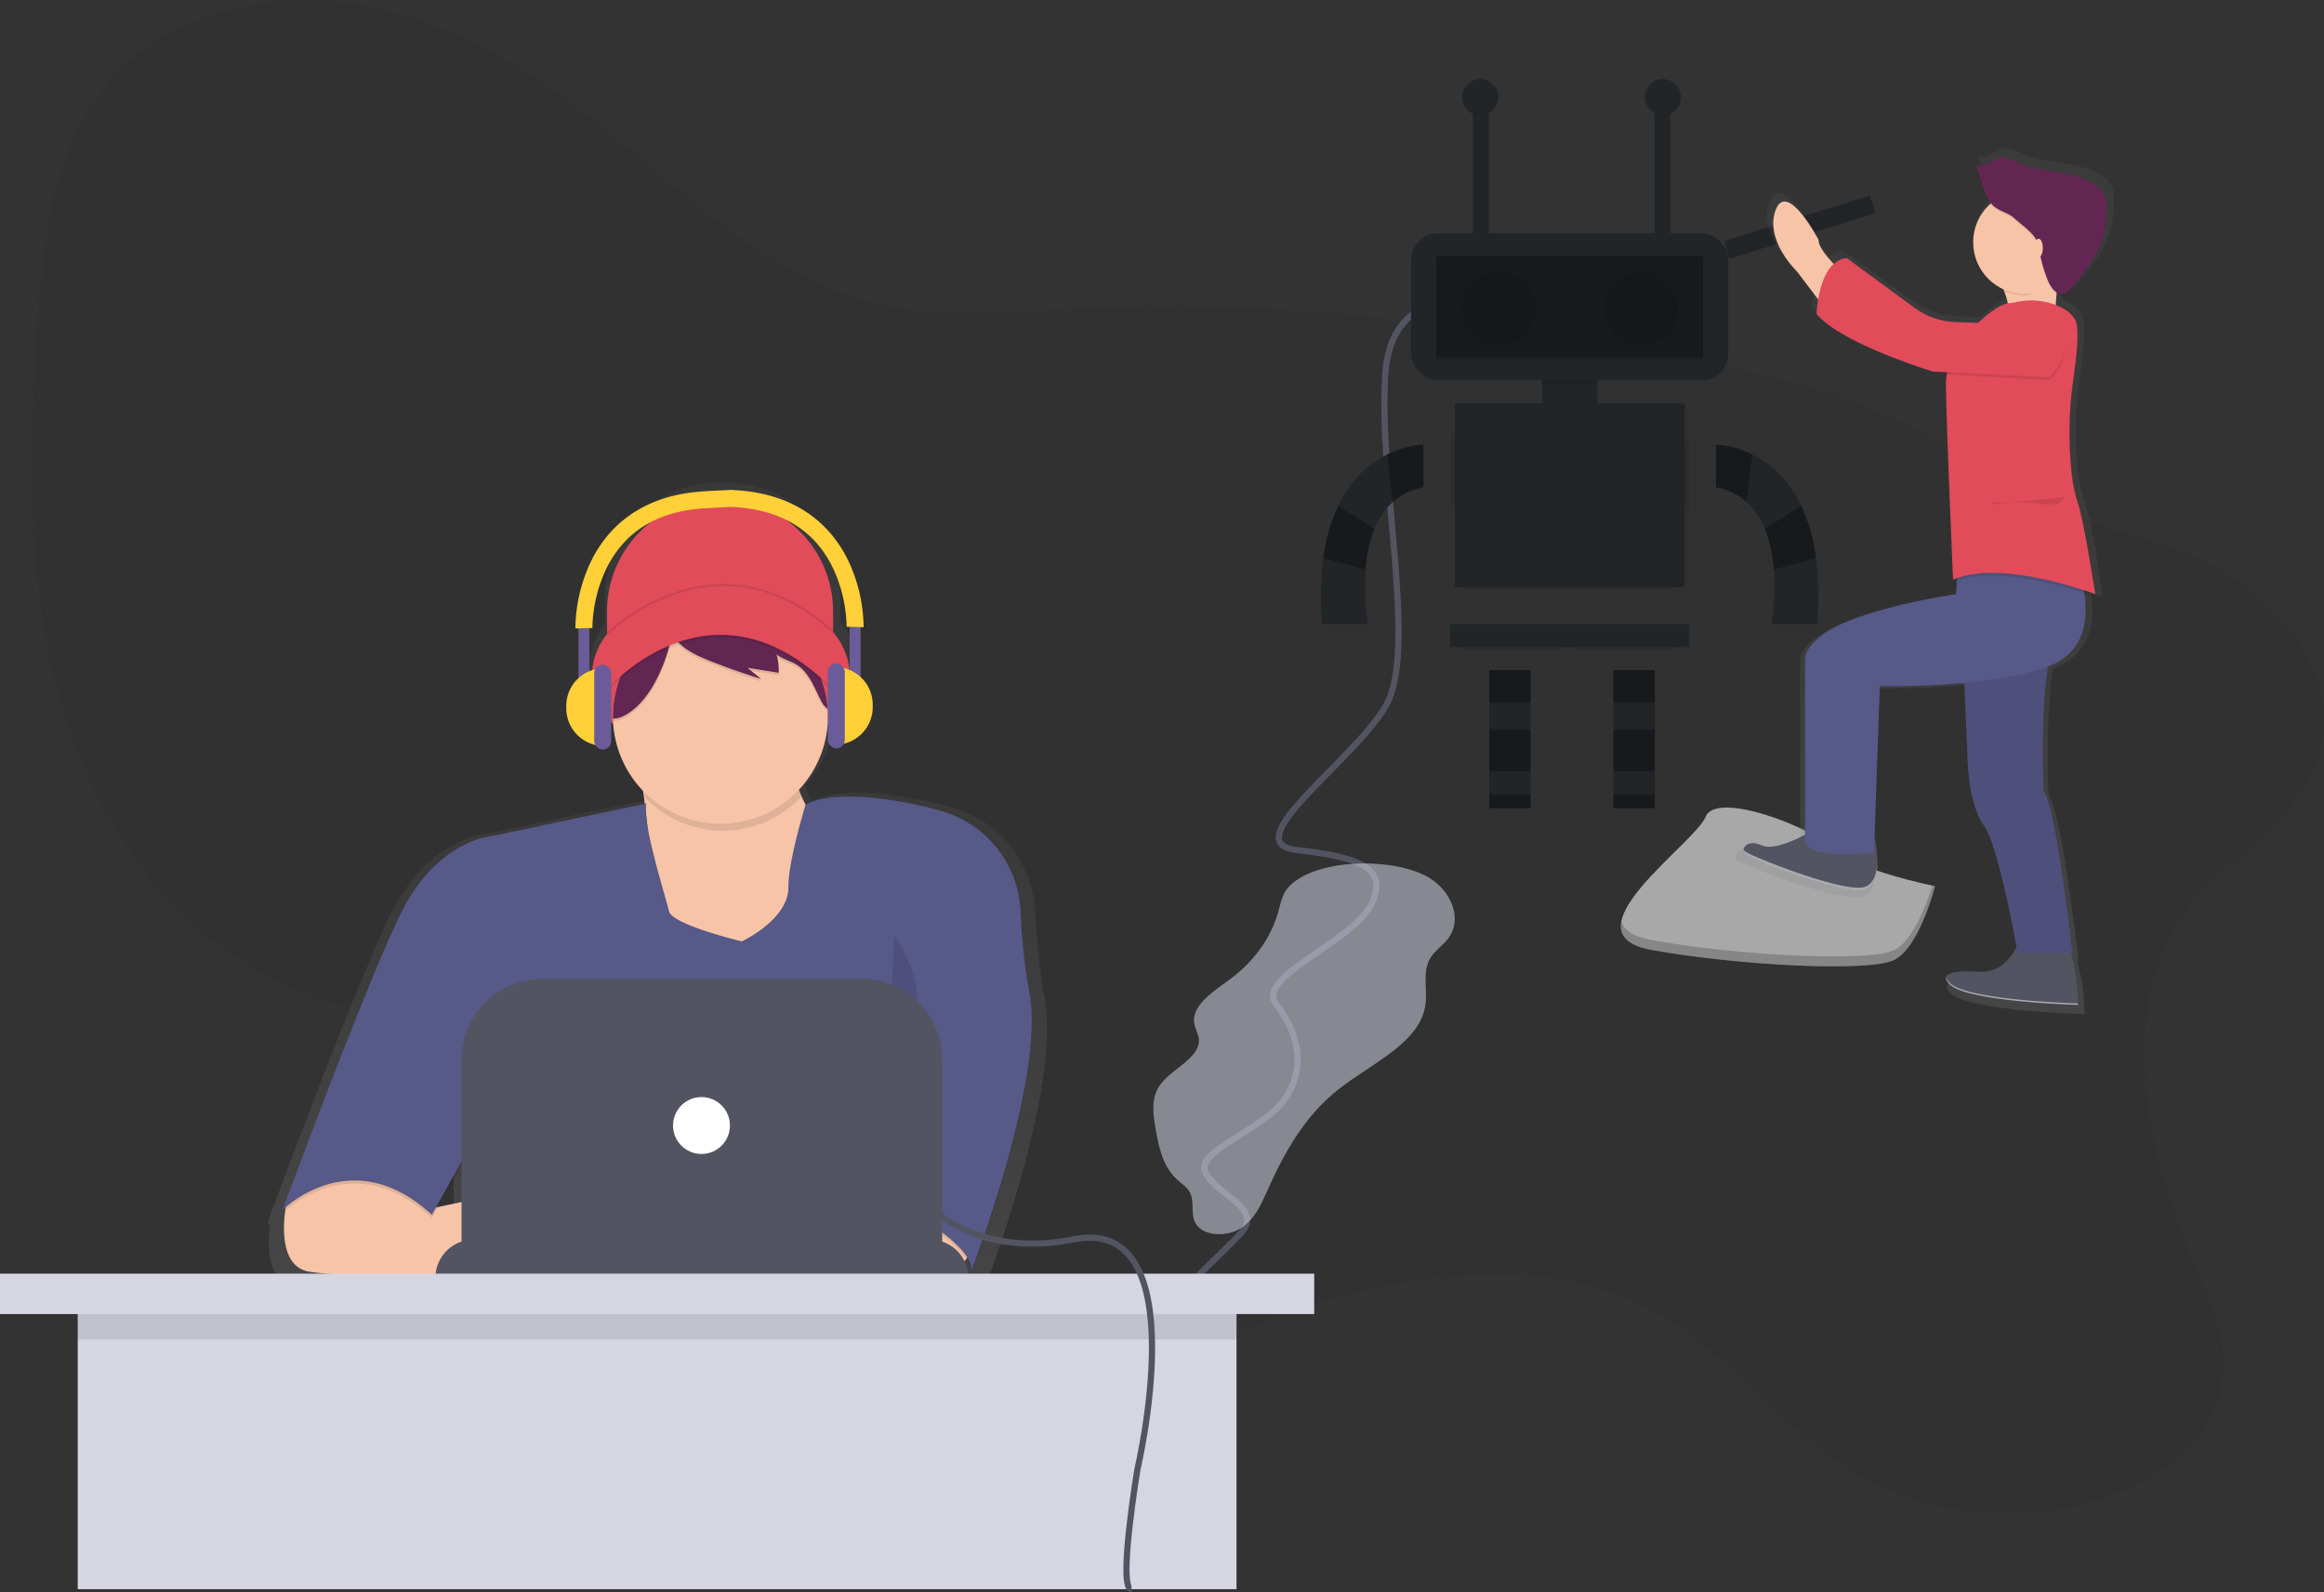 <svg xmlns="http://www.w3.org/2000/svg" xmlns:xlink="http://www.w3.org/1999/xlink" data-name="Layer 1" viewBox="0 0 1124.677 770.768"><rect x="0" y="0" width="1124.677" height="770.768" fill="#333333" stroke="none"/><defs/><defs><linearGradient id="a" x1="969.14" x2="969.14" y1="556.311" y2="137.116" gradientUnits="userSpaceOnUse"><stop offset="0" stop-color="gray" stop-opacity=".25"/><stop offset=".535" stop-color="gray" stop-opacity=".12"/><stop offset="1" stop-color="gray" stop-opacity=".1"/></linearGradient><linearGradient id="b" x1="355.664" x2="355.664" y1="691.671" y2="298.978" xlink:href="#a"/></defs><path fill="#212528" d="M1060.812 437.402c-37.663 47.884-23.031 117.836.901 173.86 8.013 18.757 17.076 38.602 13.695 58.717-4.134 24.597-26.087 42.584-49.136 52.116-42.018 17.377-92.298 13.236-130.907-10.782-33.364-20.756-57.258-54.51-91.192-74.32-56.789-33.155-129.072-20.635-190.736 2.203-43.627 16.157-91.323 37.17-134.673 20.284-30.503-11.881-51.588-40.8-63.076-71.453-5.547-14.8-9.572-30.82-20.164-42.55-6.297-6.974-14.515-11.925-22.934-16.099-76.871-38.114-173.96-17.703-248.625-59.977-50.426-28.55-82.708-82.406-97.002-138.563s-12.629-115.042-9-172.876c2.58-41.1 7.207-84.978 33.468-116.699C79.21 7.707 126.889-4.77 169.983 1.607s82.156 29.11 116.52 55.885c42.948 33.462 82.778 75.131 135.51 88.686 35.91 9.23 73.685 4.182 110.721 2.433 61.916-2.923 123.858 3.577 185.433 10.696 58.948 6.814 118.32 14.314 174.477 33.49 39.74 13.57 71.6 38.204 109.126 55.413 24.46 11.217 51.133 14.315 74.292 28.602 28.529 17.6 54.683 48.213 47.373 84.035-6.95 34.058-42.633 51.14-62.623 76.555z" opacity=".1"/><path fill="none" stroke="#535461" stroke-miterlimit="10" stroke-width="3" d="M735.045 146.859s-60.54-17.93-64.54 33.07 16 135 0 162-73.094 66.01-43.047 69.505 45.046 8.495 36.046 26.495-56 35-46 48 15 29 5 45-45 26-39 37 28 17 17 29-42.888 39.296-30.444 39.148"/><rect width="153.612" height="71.24" x="682.842" y="112.881" fill="#212528" rx="12.97"/><path d="M695.087 173.188H824.21v1.336H695.087z" opacity=".1"/><path d="M695.087 124.012H824.21v48.978H695.087z" opacity=".3"/><circle cx="725.141" cy="149.523" r="17.81" opacity=".1"/><circle cx="794.155" cy="149.523" r="17.81" opacity=".1"/><path fill="#212528" d="M746.29 184.119h26.714v15.588H746.29z"/><path fill="#212528" d="M703.992 195.253h111.313v89.05H703.992zM701.765 302.113h115.766v11.131H701.765zM720.689 339.96v51.204h20.036v-66.788h-20.036v15.584zM780.798 324.376v66.788h20.036v-66.788h-20.036zM688.83 215.29v20.59a30.119 30.119 0 00-14.8 7.135 35.014 35.014 0 00-8.812 12.92 65.632 65.632 0 00-4.339 19.722 112.766 112.766 0 001.232 26.459h-22.262a151.97 151.97 0 01.582-31.932 84.744 84.744 0 017.145-25.308c6.45-13.528 15.624-20.867 23.683-24.854a43.74 43.74 0 0117.57-4.732z"/><path d="M720.689 324.376h20.036v15.584h-20.036zM720.689 353.317h20.036v20.036h-20.036zM720.689 384.485h20.036v6.679h-20.036zM780.798 324.376h20.036v15.584h-20.036zM780.798 353.317h20.036v20.036h-20.036zM780.798 384.485h20.036v6.679h-20.036zM688.83 215.29v20.59a30.119 30.119 0 00-14.8 7.135l-2.77-22.993a43.74 43.74 0 0117.57-4.732zM665.218 255.935a65.632 65.632 0 00-4.339 19.722l-20.448-5.473a84.744 84.744 0 017.145-25.308z" opacity=".3"/><path fill="#212528" d="M830.466 215.29v20.59a30.119 30.119 0 0114.801 7.135 35.014 35.014 0 018.81 12.92 65.632 65.632 0 014.34 19.722 112.766 112.766 0 01-1.232 26.459h22.262a151.97 151.97 0 00-.582-31.932 84.744 84.744 0 00-7.145-25.308c-6.45-13.528-15.623-20.867-23.683-24.854a43.74 43.74 0 00-17.57-4.732z"/><path d="M830.466 215.29v20.59a30.119 30.119 0 0114.801 7.135l2.77-22.993a43.74 43.74 0 00-17.57-4.732zM854.078 255.935a65.632 65.632 0 014.339 19.722l20.448-5.473a84.744 84.744 0 00-7.145-25.308z" opacity=".3"/><path d="M746.29 184.119h26.714v1.845H746.29zM817.283 211.12v37.282a7.768 7.768 0 01-2.07-5.284v-26.72a7.755 7.755 0 012.07-5.279zM704.387 213.578v27.91a7.76 7.76 0 01-2.075 4.721v-37.354a7.76 7.76 0 012.075 4.723zM709.559 284.305h100.18v1.319h-100.18zM707.331 313.247h48.976v1.022h-48.976zM760.763 313.247h48.976v1.022h-48.976z" opacity=".1"/><path fill="#212528" d="M712.794 46.953h7.666v65.928h-7.666zM800.698 46.953h7.666v65.928h-7.666z"/><circle cx="716.372" cy="47.464" r="8.688" opacity=".1"/><circle cx="716.372" cy="46.953" r="8.688" fill="#212528"/><circle cx="804.787" cy="47.464" r="8.688" opacity=".1"/><circle cx="804.787" cy="46.953" r="8.688" fill="#212528"/><path fill="#dee3f3" d="M624.005 428.925c-3.418 3.422-4.197 8.122-5.412 12.48-3.467 12.444-11.63 23.922-23.008 32.352-8.333 6.176-19.506 13.013-17.53 22.227.472 2.202 1.72 4.257 2.047 6.477 1.419 9.61-13.272 14.674-18.96 23.083-4.235 6.265-3.103 14.026-1.844 21.161 1.54 8.734 3.405 18.052 10.57 24.482 1.934 1.735 4.238 3.24 5.587 5.333 3.023 4.688.396 10.832 3.143 15.64 3.664 6.41 15.203 6.688 21.9 2.366s9.79-11.429 12.758-18.091c8.02-18.008 17.88-36.074 34.549-49.187 15.982-12.573 39.231-22.326 41.973-40.627 1.176-7.846-1.803-16.446 2.747-23.359 2.15-3.267 5.744-5.688 8.178-8.81 7.252-9.3 1.853-22.752-8.764-29.357-16.031-9.97-53.99-10.132-67.934 3.83z" opacity=".5"/><path fill="#212528" d="M834.346 116.668L904.98 94.6l2.684 8.59-70.633 22.07z"/><path fill="#a8a8a8" d="M936.425 428.945s-38.724-7.745-49.05-18.071-56.795-28.398-61.958-15.49-69.703 56.795-25.816 64.54 103.263 10.326 116.171 5.163 20.653-36.142 20.653-36.142z"/><path d="M799.6 455.128c43.888 7.745 103.264 10.327 116.172 5.163 9.83-3.932 16.66-22.824 19.362-31.615.817.173 1.29.269 1.29.269s-7.744 30.979-20.652 36.142-72.284 2.582-116.171-5.163c-12.669-2.236-16.291-7.486-14.927-14.13 1.083 4.335 5.498 7.67 14.927 9.334z" opacity=".2"/><path fill="url(#a)" d="M1060.083 156.703a11.375 11.375 0 00-3.205-4.441c-10.39-9.47-27.197-6.6-40.099-12.385-2.972-1.333-6.02-3.182-9.248-2.675-4.506.707-8.696 5.838-12.625 3.562l.281.857a4.51 4.51 0 01-.281-.147l2.89 8.802c1.109 3.379 2.279 6.857 4.436 9.67a25.319 25.319 0 006.123 42.112c.136.295.272.59.403.89.122.054.249.102.372.156a29.562 29.562 0 011.907 6.13c-3.344.463-9.174 4.16-14.908 9.621l-11.467-.392a37.499 37.499 0 01-20.602-7.004l-34.288-24.652a11.476 11.476 0 00-6.57 2.904c-4.258-4.436-7.871-9.07-7.564-11.786 0 0-15.945-29.844-21.744-14.922s10.872 30.555 10.872 30.555l10.576 13.7a57.635 57.635 0 00-.79 7.262c13.046 14.922 58.708 28.424 58.708 28.424l7.12.344.04.35a24.244 24.244 0 00-.636 5.7l.014.854c-.002.189-.017.38-.014.568.362 23.804 3.624 96.64 3.624 96.64.635-.284 1.29-.542 1.957-.786l-.508 6.47s-30.442 4.263-52.91 12.79-23.194 18.476-23.194 18.476v87.78c-6.42 3.294-16.546 7.623-21.745 5.306-5.642-2.515-8.74-.402-9.3 1.803a2.8 2.8 0 00-.025 1.326l.007.027a2.376 2.376 0 00.216.563l.022.041a2.257 2.257 0 00.383.503c2.174 2.132 49.287 20.607 60.159 17.765a7.515 7.515 0 00.985-.332c.104-.043.197-.1.298-.148.202-.095.405-.187.593-.298.112-.067.212-.147.32-.219.162-.109.328-.214.48-.335.106-.084.2-.18.302-.27.14-.126.282-.247.412-.382.095-.099.18-.208.27-.312.123-.141.249-.28.363-.432.082-.108.156-.226.233-.34.11-.16.221-.317.322-.486.07-.116.132-.24.197-.36.098-.178.196-.355.285-.542.057-.12.108-.245.161-.369.087-.197.173-.395.25-.6.046-.12.087-.245.13-.368.075-.218.15-.436.217-.661.035-.117.066-.236.098-.355.066-.24.13-.48.187-.727.025-.11.048-.22.071-.331.056-.262.11-.526.156-.794l.048-.299c.047-.286.09-.573.126-.865l.029-.25c.036-.312.068-.625.094-.94l.016-.198q.038-.505.062-1.013l.006-.135q.022-.543.03-1.086v-.068a59.5 59.5 0 00-1.399-12.604l2.63-74.784a407.789 407.789 0 0042.654-1.57l1.56 35.678s0 23.45 7.973 34.108c6.823 9.122 14.707 49.465 16.839 60.911-2.93 5.585-8.533 12.492-18.29 12.28 0 0-18.357-1.588-17.321 3.462l.002.008a2.603 2.603 0 00.115.387l.012.033a3.586 3.586 0 00.2.423l.016.028c.073.13.158.265.254.403l.058.084c.107.15.224.301.357.459l.034.038a10.002 10.002 0 00.524.563c.164.165.337.333.529.506 9.422 8.527 64.508 9.949 64.508 9.949v-.055l-.001-.107v-.03l-.002-.199v-.029c-.033-2.467-.36-15.415-3.66-25.161h.764s-7.973-71.77-14.497-80.296c0 0-1.733-37.843 2.18-61.56.24-.087.482-.172.72-.26 18.272-6.825 19.569-23.632 17.687-35.98 3.457 1.11 5.506 1.871 5.506 1.871s-.063-.537-.18-1.487l.18.066s-.348-2.257-.922-5.78c-1.306-9.682-3.84-26.603-6.535-34.592-.436-1.756-.853-3.257-1.24-4.395a75.118 75.118 0 01-3.192-14.76 174.943 174.943 0 01-1.12-19.574 187.885 187.885 0 012.004-26.111c1.107-7.553 2.103-16.142 2.019-22.14a29.522 29.522 0 00-.436-6.238c-.968-4.428-5.24-7.308-9.681-9.14-.286-.118-.58-.215-.868-.324.108-1.679.25-3.58.433-5.586a4.775 4.775 0 003.694.748c1.91-.418 3.279-2.012 4.5-3.51 6.423-7.89 13.02-16.114 15.487-25.915a55.99 55.99 0 001.358-13.344q.003-.368 0-.738a14.512 14.512 0 00-.581-4.982z" transform="translate(-37.662 -65.366)"/><path fill="#f7c4a7" d="M963.933 129.798s9.732 14.599 7.647 21.55 22.94 2.781 22.94 2.781.696-27.112 5.562-33.368-36.15 9.037-36.15 9.037zM899.628 139.183s-20.16-16.684-19.465-22.941c0 0-15.294-29.198-20.855-14.599s10.428 29.893 10.428 29.893l19.465 25.722z"/><path fill="#535461" d="M879.12 400.919s-18.77 11.818-26.416 8.342-10.428 2.085-8.342 4.17 47.272 20.161 57.7 17.38 5.124-25.553 5.124-25.553zM978.532 451.667s-4.52 19.117-20.16 18.77c0 0-23.637-2.086-14.6 6.256s61.872 9.733 61.872 9.733 0-28.502-9.733-34.76-17.38 0-17.38 0z"/><path fill="#575988" d="M950.03 316.802l2.085 48.662s0 22.941 7.647 33.37 16.684 62.565 16.684 62.565h26.417s-7.647-70.213-13.904-78.555c0 0-2.78-61.871 6.952-75.775z"/><path d="M950.03 316.802l2.085 48.662s0 22.941 7.647 33.37 16.684 62.565 16.684 62.565h26.417s-7.647-70.213-13.904-78.555c0 0-2.78-61.871 6.952-75.775z" opacity=".1"/><path fill="#575988" d="M1004.948 273.005s15.99 38.235-13.208 49.358-82.031 9.733-82.031 9.733l-2.781 80.64s-32.674 4.172-33.369-6.256v-88.288s.695-9.732 22.246-18.075 50.748-12.513 50.748-12.513l1.39-18.075z"/><path d="M979.33 147.05a33.266 33.266 0 0116.333 2.309c4.26 1.792 8.357 4.61 9.285 8.941 1.1 5.131-.12 16.638-1.518 26.372a181.635 181.635 0 00-.847 46.085c.717 6.387 1.705 11.956 3.06 14.441 4.172 7.647 8.343 43.797 8.343 43.797s-45.882-17.38-68.823-6.952c0 0-3.128-71.256-3.476-94.545-.27-18.032 22.593-38.582 30.24-39.278 4.482-.407 2.95-.709 7.402-1.17z" opacity=".1"/><path fill="#e14b5a" d="M979.33 145.659a33.266 33.266 0 0116.333 2.31c4.26 1.792 8.357 4.609 9.285 8.941 1.1 5.131-.12 16.638-1.518 26.372a181.635 181.635 0 00-.847 46.085 74.75 74.75 0 003.06 14.44c3.129 9.386 8.343 43.797 8.343 43.797s-45.882-17.38-68.823-6.952c0 0-3.128-71.256-3.476-94.544-.27-18.033 22.593-38.583 30.24-39.278 4.482-.407 2.95-.709 7.402-1.171z"/><path d="M991.74 184.022l-49.358-2.78s-3.141-24.199 3.984-23.95l48.85 1.704s10.428 12.513-3.476 25.026z" opacity=".1"/><path fill="#e14b5a" d="M991.74 182.632l-56.31-2.78s-43.796-13.21-56.31-27.808c0 0 .696-25.722 14.6-27.112l32.886 24.117a35.507 35.507 0 0019.76 6.852l48.85 1.704s10.428 12.514-3.476 25.027z"/><path d="M994.173 132.926c.826-6.592 3.816-8.778 5.91-11.47 4.865-6.257-36.15 9.037-36.15 9.037a73.743 73.743 0 015.544 10.229 24.923 24.923 0 0010.445 2.284c6.047 0 9.925-6.51 14.251-10.08z" opacity=".1"/><circle cx="979.922" cy="117.285" r="25.027" fill="#f7c4a7"/><path d="M964.118 99.743c-2.665-2.91-3.946-6.794-5.155-10.551l-2.772-8.611c3.769 2.227 7.787-2.792 12.11-3.484 3.095-.496 6.019 1.313 8.87 2.617 12.374 5.66 28.494 2.85 38.46 12.116a11.123 11.123 0 013.073 4.345 14.537 14.537 0 01.558 4.9 55.834 55.834 0 01-1.303 13.055c-2.366 9.589-8.693 17.634-14.855 25.353-1.17 1.467-2.484 3.026-4.315 3.435-3.577.799-6.345-3.068-7.73-6.462a68.753 68.753 0 01-4.033-13.952 18.28 18.28 0 00-1.652-5.896c-2.154-3.82-7.463-7.433-10.692-10.39-3.174-2.908-7.599-3.237-10.564-6.475z" opacity=".1"/><path fill="#632652" d="M964.118 99.048c-2.665-2.911-3.946-6.794-5.155-10.551l-2.772-8.611c3.769 2.227 7.787-2.792 12.11-3.484 3.095-.496 6.019 1.313 8.87 2.616 12.374 5.66 28.494 2.851 38.46 12.117a11.123 11.123 0 013.073 4.345 14.537 14.537 0 01.558 4.9 55.834 55.834 0 01-1.303 13.055c-2.366 9.589-8.693 17.634-14.855 25.353-1.17 1.467-2.484 3.026-4.315 3.435-3.577.798-6.345-3.068-7.73-6.462a68.753 68.753 0 01-4.033-13.952 18.28 18.28 0 00-1.652-5.897c-2.154-3.818-7.463-7.432-10.692-10.39-3.174-2.907-7.599-3.236-10.564-6.474z"/><ellipse cx="986.526" cy="120.065" fill="#f7c4a7" rx="2.086" ry="4.519"/><path d="M999.04 240.68s-1.391 4.17-8.343 3.475-27.112-2.085-27.112 0" opacity=".1"/><path fill="#fff" d="M943.773 475.998a5.889 5.889 0 01-2.023-2.9c-.182.903.376 2.075 2.023 3.595 9.037 8.343 61.87 9.733 61.87 9.733s0-.246-.007-.695c-.334-.01-52.855-1.417-61.863-9.733zM902.062 429.421c-10.428 2.78-55.615-15.294-57.7-17.38a2.257 2.257 0 01-.579-1.016 2.5 2.5 0 00.579 2.407c2.085 2.085 47.272 20.16 57.7 17.38 5.367-1.432 6.563-8.158 6.463-14.35-.102 5.774-1.496 11.635-6.463 12.96z" opacity=".5"/><path fill="url(#b)" d="M543.16 548.066a298.407 298.407 0 01-4.477-41.049 54.99 54.99 0 00-38.698-50.218c-3.949-1.215-8.304-2.351-13.106-3.37-42.128-8.949-54.926-1.136-56.38-.11a54.018 54.018 0 01-3.19-6.965c-.07-.243-.137-.491-.206-.737a53.933 53.933 0 0014.41-32.494c7.027-7.126 11.132-15.722 11.132-24.978 0-7.96-3.04-15.431-8.359-21.9v-12.561a54.705 54.705 0 00-54.705-54.706h-4.437a54.705 54.705 0 00-54.705 54.706v13.56a33.96 33.96 0 00-7.563 20.901c0 9.061 3.938 17.49 10.696 24.526a53.942 53.942 0 0015.014 33.545c.296 2.054.6 4.265.9 6.597l-75.373 15.94s-29.06 1.195-47.768 39.807c-15.839 32.689-47.367 116.725-56.67 141.744-1.685 4.534-2.642 7.133-2.642 7.133s.308-.312.9-.845l-.9 2.437s.457-.462 1.327-1.223c-1.32 10.47-1.509 28.44 12.207 30.68 11.497 1.877 41.112 2.648 63.492 2.964v.022h1.552c14.83.199 26.113.199 26.113.199v-.2h240.631v-2.465a16.586 16.586 0 00-1.326-6.518q.174-.2.336-.403a13.208 13.208 0 012.497 5.79 5.796 5.796 0 01-.113.611l.141-.368a6.196 6.196 0 01-.141 1.96s30.872-79.547 30.543-127.045a80.473 80.473 0 00-1.133-14.967zm-192.44-84.512a55.192 55.192 0 01-.764-6.86l.002-.063c.266 2.233.523 4.55.762 6.923zm-93.525 170.863v18.958l-11.885 2.538z" transform="translate(-37.662 -65.366)"/><path fill="#e14b5a" d="M348.466 241.263a54.705 54.705 0 0154.705 54.706v23.336h-109.41v-23.336a54.705 54.705 0 0154.705-54.706z"/><ellipse cx="348.848" cy="326.956" fill="#e14b5a" rx="62.356" ry="42.846"/><path fill="#f7c4a7" d="M308.871 368.463s13.007 68.095 0 86.457 39.786 25.631 39.786 25.631l54.705-19.892 7.651-48.967s-33.282-18.746-26.396-56.619zM470.31 597.996s3.442 14.92-15.303 17.597a106.009 106.009 0 01-33.356-.397l-4.134-37.476h43.611zM139.262 578.899s-8.279 33.634 10.467 36.694 87.605 3.06 87.605 3.06v-39.785l-31.173 6.658-29.271-28.081z"/><path d="M312.888 390.46l-73.26 15.493s-27.926 1.148-45.906 38.256-57 143.075-57 143.075 33.282-33.665 72.302 2.296l26.014-47.055-5.738 74.598h201.606v-35.195s42.081 22.571 39.02 35.195c0 0 36.01-92.78 28.266-134.948a286.777 286.777 0 01-4.303-39.45 52.847 52.847 0 00-37.19-48.261c-3.794-1.168-7.98-2.259-12.595-3.24-43.228-9.18-54.322 0-54.322 0s-8.374 27.247-8.225 39.595c.191 15.876-22.571 26.397-22.571 26.397s-33.665-8.034-35.195-14.537-13.58-44.568-10.903-52.22z" opacity=".1"/><path fill="#575988" d="M312.888 388.93l-73.26 15.493s-27.926 1.148-45.906 38.256-57 143.075-57 143.075 33.282-33.665 72.302 2.295l26.014-47.054-5.738 74.598h201.606v-35.195s42.081 22.571 39.02 35.195c0 0 36.01-92.78 28.266-134.948a286.777 286.777 0 01-4.303-39.45 52.847 52.847 0 00-37.19-48.261c-3.794-1.168-7.98-2.26-12.595-3.24-43.228-9.18-54.322 0-54.322 0s-8.374 27.247-8.225 39.595c.191 15.876-22.571 26.396-22.571 26.396s-33.665-8.033-35.195-14.537-13.58-44.567-10.903-52.218z"/><path d="M387.761 385.679a51.781 51.781 0 01-1.996-27.163l-75.746 13.39s1.093 5.724 2.329 14.3a52.019 52.019 0 0075.413-.527z" opacity=".1"/><path fill="#f7c4a7" d="M400.684 346.657a52.027 52.027 0 01-104.04 1.263c-.01-.421-.014-.842-.014-1.263a52.04 52.04 0 0129.166-46.752q2.34-1.142 4.808-2.058a52.399 52.399 0 0126.798-2.486.029.029 0 00.02.003 51.987 51.987 0 0143.148 47.846q.114 1.71.114 3.447z"/><g opacity=".1"><path d="M330.532 299.068a.767.767 0 01.072-.046q-2.467.912-4.808 2.058a52.04 52.04 0 00-29.166 46.752c0 .42.003.842.015 1.262a11.557 11.557 0 004.667-1.12c12.685-5.919 20.295-24.032 23.282-36.664 1.071-4.522 2.097-9.618 5.938-12.242z"/><path d="M370.355 300.53a51.597 51.597 0 00-12.934-3.99 16.69 16.69 0 019.289 5.833 23.786 23.786 0 012.843 5.069 52.167 52.167 0 00-43.757.907c3.267 7.157 13.393 11.063 20.153 13.676q11.103 4.287 22.467 7.839-3.346-2.72-6.691-5.433 7.552 1.2 15.107 2.403a26.17 26.17 0 00-1.054-8.906c2.875 2.333 6.731 3.114 9.872 5.095 5.888 3.711 8.336 10.873 11.546 17.047a11.01 11.01 0 003.374 4.315 52.049 52.049 0 00-30.215-43.856z"/></g><path fill="#632652" d="M330.532 297.893a.767.767 0 01.072-.046q-2.467.912-4.808 2.058a52.04 52.04 0 00-29.166 46.752c0 .421.003.842.015 1.263a11.557 11.557 0 004.667-1.121c12.685-5.918 20.295-24.032 23.282-36.664 1.071-4.522 2.097-9.618 5.938-12.242z"/><path fill="#632652" d="M370.355 299.354a51.597 51.597 0 00-12.934-3.99 16.69 16.69 0 019.289 5.834 23.786 23.786 0 012.843 5.07 52.167 52.167 0 00-43.757.906c3.267 7.157 13.393 11.063 20.153 13.676q11.103 4.287 22.467 7.839-3.346-2.72-6.691-5.433 7.552 1.2 15.107 2.403a26.17 26.17 0 00-1.054-8.906c2.875 2.333 6.731 3.114 9.872 5.096 5.888 3.71 8.336 10.872 11.546 17.046a11.01 11.01 0 003.374 4.315 52.049 52.049 0 00-30.215-43.856z"/><path d="M290.7 338.077s53.558-66.565 115.531 0l-5.355-14.92s-29.074-42.463-49.732-33.282-40.934 15.685-40.934 15.685z" opacity=".1"/><path fill="#e14b5a" d="M290.7 336.902s53.558-66.564 115.531 0l-5.355-14.92s-29.074-42.463-49.732-33.282-40.934 15.685-40.934 15.685z"/><path d="M246.706 480.36s-11.477 30.605 4.59 58.148-14.154 39.021-14.154 39.021M432.628 452.816s19.893 25.249 6.886 47.82-12.242 76.893-12.242 76.893" opacity=".1"/><path fill="#535461" d="M229.109 600.1h221.116a18.363 18.363 0 0118.363 18.362H210.746a18.363 18.363 0 0118.363-18.362z"/><path fill="#535461" d="M262.37 473.857h154.594a39 39 0 0139 39v91.45H223.37v-91.45a39 39 0 0139-39z"/><circle cx="339.476" cy="544.821" r="13.772" fill="#fff"/><path fill="none" stroke="#000" stroke-miterlimit="10" d="M293.76 306.867s52.64-52.61 109.411-.96" opacity=".1"/><path fill="#6a5c99" d="M411.186 303.516h5.287v29.959h-5.287z"/><path fill="#ffd037" d="M404.137 322.9a18.21 18.21 0 0118.21 18.21v1.176a18.21 18.21 0 01-18.21 18.21V322.9z"/><rect width="8.224" height="41.12" x="400.613" y="321.138" fill="#6a5c99" rx="4.112"/><path fill="#6a5c99" d="M285.205 334.062h-5.287v-29.96h5.287z"/><path fill="#ffd037" d="M292.255 361.083a18.21 18.21 0 01-18.21-18.21v-1.175a18.21 18.21 0 0118.21-18.21v37.595z"/><rect width="8.224" height="41.12" x="325.217" y="387.092" fill="#6a5c99" rx="4.112" transform="rotate(-180 310.498 374.969)"/><path fill="#ffd037" d="M410.56 271.494c-7.159-14.884-22.749-32.88-56.357-34.316l.003-.041-.403.02-.026-.002v.002l-11.907.567.002.059c-33.387 1.537-48.904 19.462-56.04 34.299a77.157 77.157 0 00-7.38 32.122l4.11-.1 4.111-.095a69.963 69.963 0 016.695-28.62c9.064-18.614 25.74-28.516 49.563-29.43v-.006l10.53-.583v.002c23.824.914 40.499 10.815 49.563 29.43a69.963 69.963 0 016.695 28.62l4.11.094 4.111.1a77.157 77.157 0 00-7.38-32.122z"/><path fill="#d6d6e3" d="M37.615 618.704h560.778v150.562H37.615z"/><path d="M37.615 628.838h560.778v19.544H37.615z" opacity=".1"/><path fill="#d6d6e3" d="M0 616.533h636.004v19.544H0z"/><path fill="none" stroke="#535461" stroke-miterlimit="10" stroke-width="3" d="M435.504 567.929s24 44 84 32 31 111 31 111-9.817 58.675-2.908 58.338"/></svg>